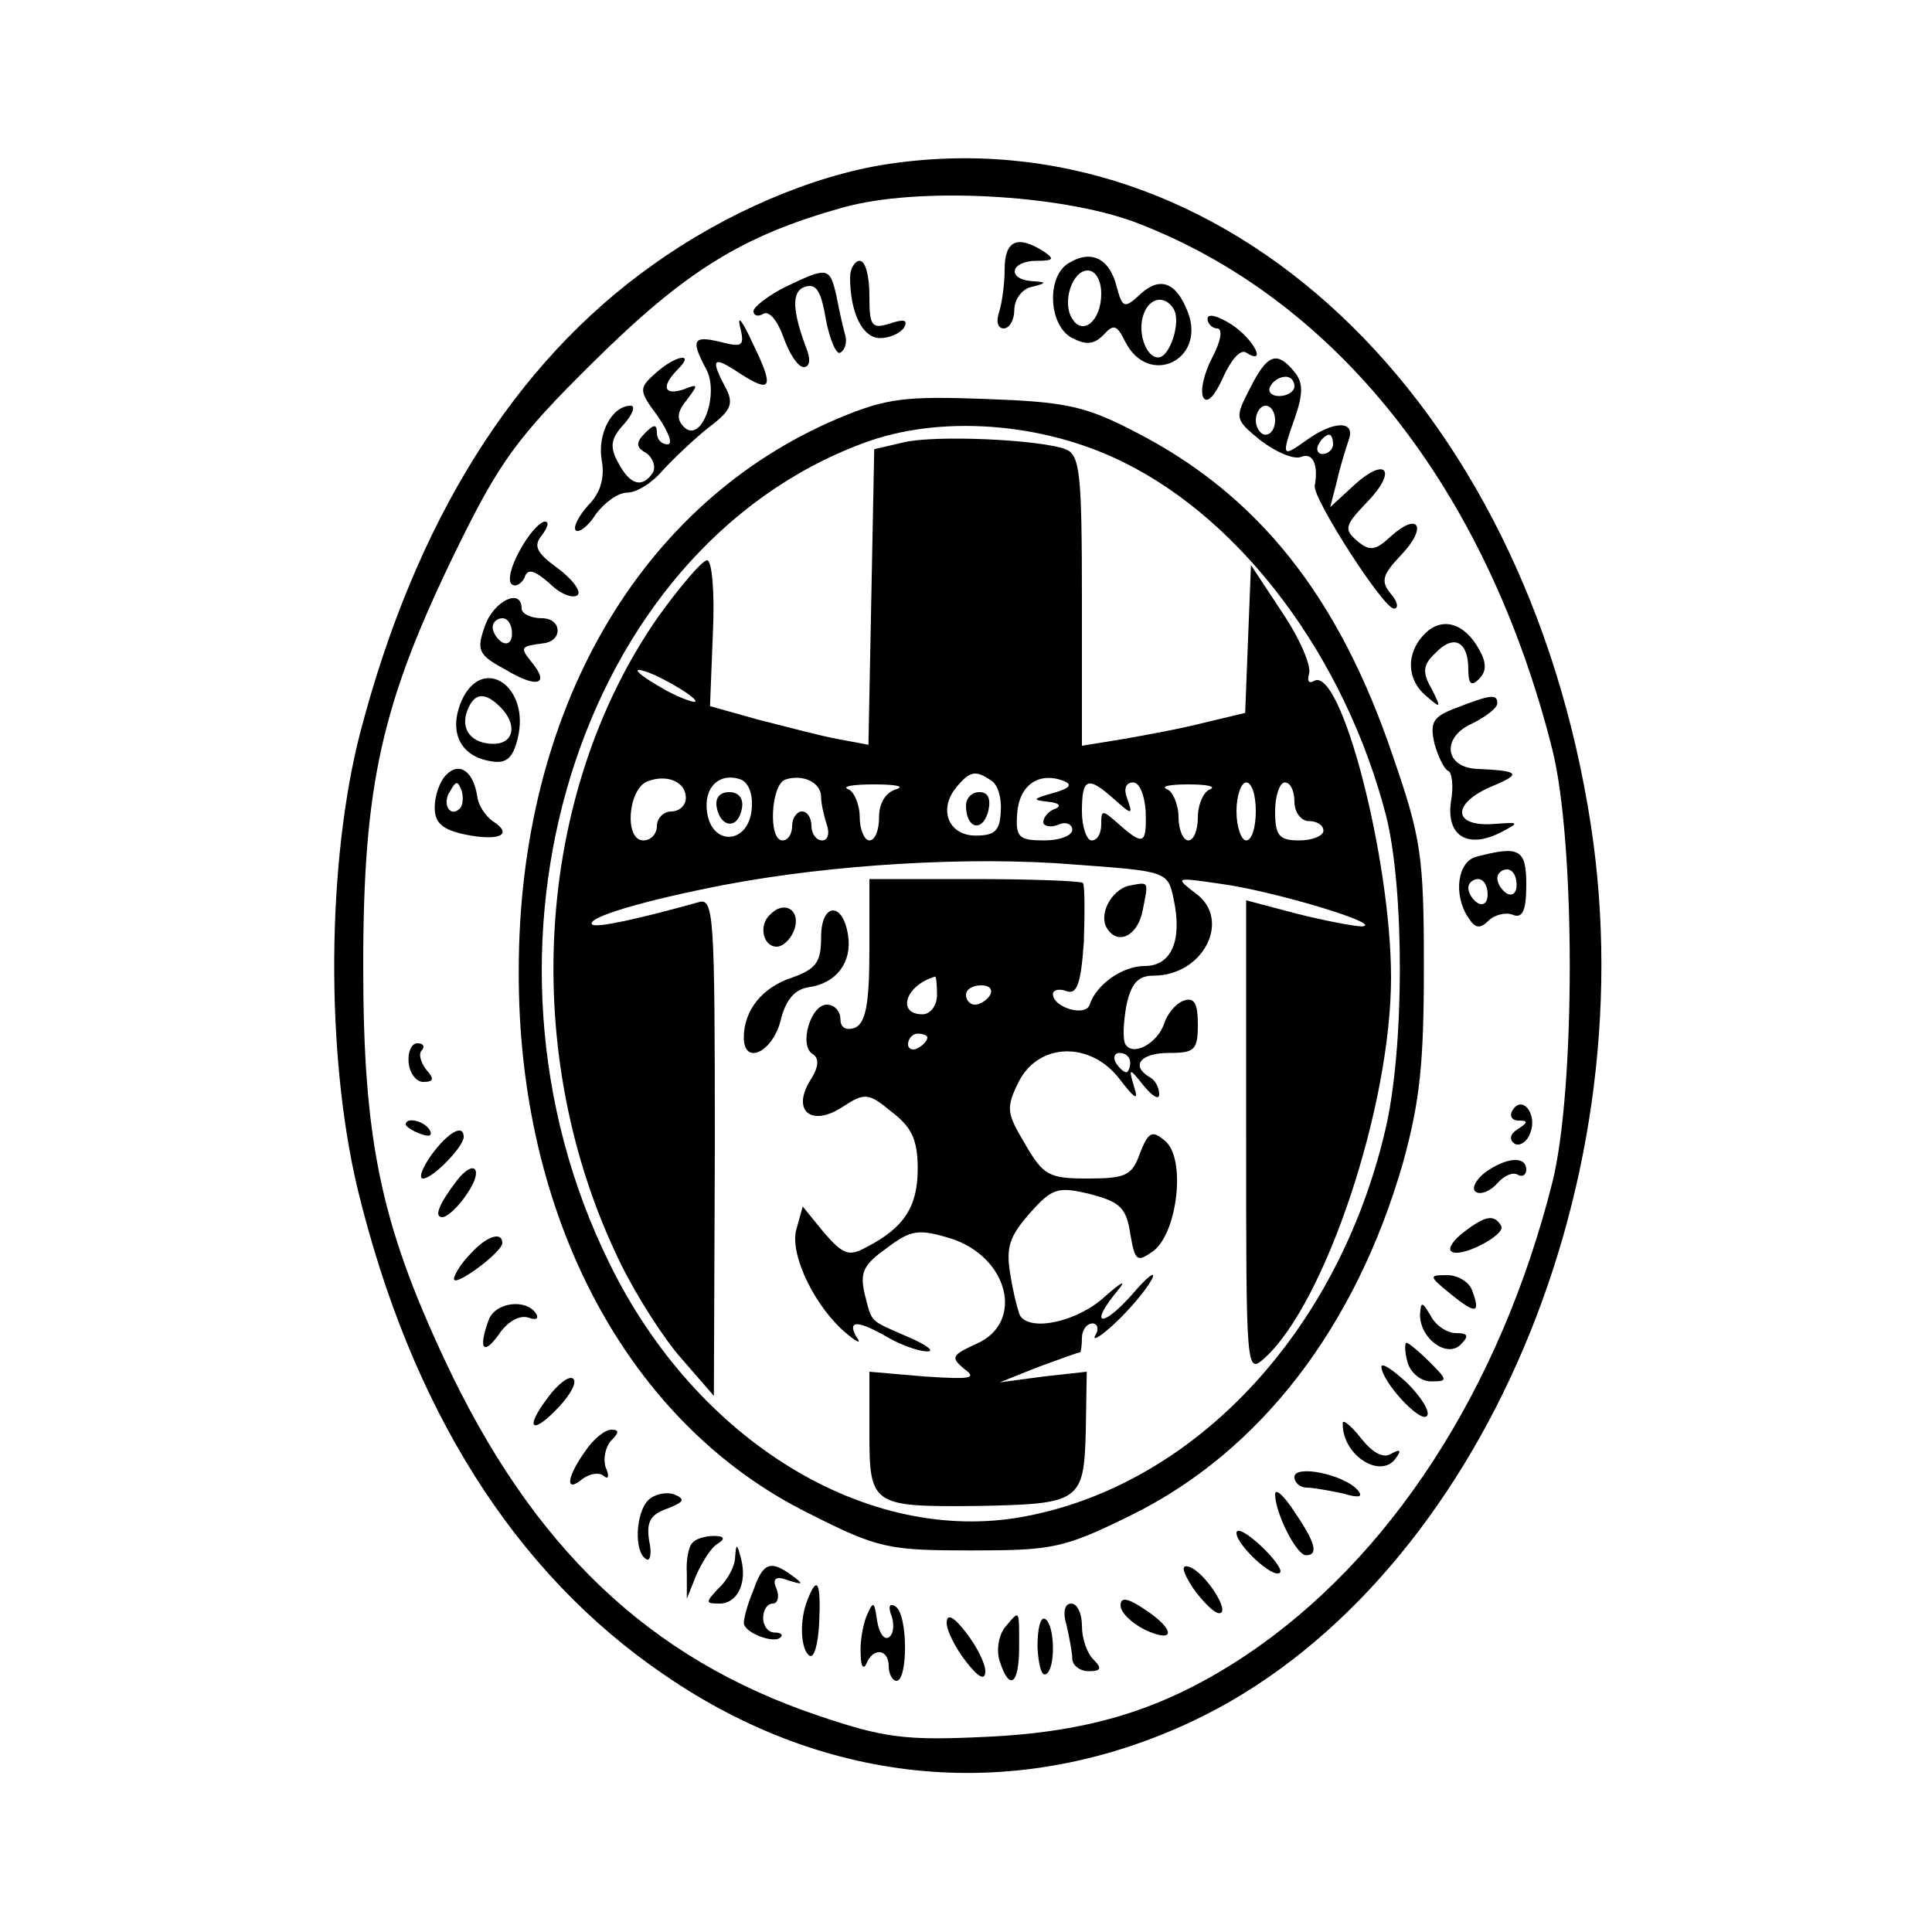 <?xml version="1.0" standalone="no"?>
<!DOCTYPE svg PUBLIC "-//W3C//DTD SVG 20010904//EN"
 "http://www.w3.org/TR/2001/REC-SVG-20010904/DTD/svg10.dtd">
<svg version="1.0" xmlns="http://www.w3.org/2000/svg"
 width="200pt" height="200pt" viewBox="0 0 200 200"
 preserveAspectRatio="xMidYMid meet">

<g transform="translate(0,200) scale(0.1,-0.1)"
fill="#000000" stroke="none">
<path d="M918 1830 c-78 -12 -168 -51 -242 -104 -144 -102 -246 -266 -303
-484 -35 -135 -36 -333 -3 -472 55 -227 162 -398 318 -504 169 -116 365 -133
546 -48 289 136 471 545 413 927 -68 444 -381 738 -729 685z m257 -60 c208
-79 364 -276 432 -546 24 -96 24 -352 0 -448 -54 -214 -168 -390 -318 -490
-83 -55 -159 -79 -269 -84 -83 -4 -105 -1 -173 22 -175 59 -296 174 -387 369
-66 141 -84 228 -84 407 0 188 19 272 96 430 45 92 63 117 142 195 95 94 154
131 258 160 77 22 225 14 303 -15z"/>
<path d="M1040 1721 c0 -16 -3 -36 -6 -45 -3 -9 -1 -16 5 -16 6 0 11 9 11 19
0 11 8 22 18 24 16 4 16 5 0 6 -26 2 -22 21 5 21 18 0 19 2 7 10 -27 17 -40
11 -40 -19z"/>
<path d="M1107 1728 c-24 -13 -22 -65 3 -78 14 -7 22 -7 32 3 11 12 14 11 23
-7 24 -47 83 -19 65 30 -12 32 -29 38 -49 20 -17 -16 -19 -15 -25 7 -7 29 -26
39 -49 25z m33 -32 c0 -28 -19 -44 -30 -26 -11 17 0 50 16 50 8 0 14 -10 14
-24z m75 -16 c8 -13 -4 -50 -16 -50 -13 0 -22 27 -15 45 6 17 22 20 31 5z"/>
<path d="M880 1713 c0 -37 13 -63 31 -63 10 0 21 5 25 11 4 8 0 9 -15 4 -19
-6 -21 -2 -21 29 0 20 -4 36 -10 36 -5 0 -10 -8 -10 -17z"/>
<path d="M813 1703 c-18 -9 -33 -21 -33 -25 0 -5 5 -6 10 -3 6 4 15 -7 21 -24
6 -17 15 -31 21 -31 6 0 7 7 4 16 -16 42 -17 62 -3 67 12 4 17 -4 22 -34 4
-21 11 -37 15 -34 5 3 7 11 5 18 -2 7 -6 24 -9 40 -7 31 -9 31 -53 10z"/>
<path d="M766 1662 c5 -20 3 -22 -20 -16 -29 7 -31 2 -15 -28 14 -26 -5 -78
-23 -60 -8 8 -7 16 3 28 12 16 12 17 -3 11 -21 -7 -24 3 -6 21 18 18 -3 14
-23 -4 -18 -16 -18 -18 2 -45 11 -16 16 -29 10 -29 -6 0 -11 5 -11 12 0 9 -3
9 -12 0 -10 -10 -10 -15 1 -21 7 -5 10 -14 7 -20 -11 -17 -24 -13 -36 10 -9
16 -8 25 6 40 9 10 12 19 7 19 -20 0 -35 -30 -30 -57 3 -17 -1 -33 -14 -46
-10 -11 -16 -23 -13 -26 3 -3 13 4 21 17 9 12 23 22 32 22 10 0 26 10 37 23
11 12 32 32 47 44 24 18 27 25 18 42 -16 30 -13 33 14 15 34 -22 37 -16 14 31
-10 22 -16 30 -13 17z"/>
<path d="M1250 1670 c0 -5 5 -10 10 -10 6 0 4 -13 -5 -30 -9 -17 -13 -36 -9
-42 4 -6 12 3 20 21 8 18 18 30 24 26 22 -14 8 14 -15 29 -14 9 -25 12 -25 6z"/>
<path d="M1294 1598 c-16 -31 -16 -32 11 -54 16 -12 34 -20 42 -17 12 5 18 -8
14 -30 -2 -13 71 -127 82 -127 5 0 4 7 -3 15 -11 13 -9 20 10 40 28 29 19 46
-10 20 -16 -15 -22 -16 -35 -5 -14 12 -13 16 10 40 32 33 20 48 -13 18 l-25
-23 7 27 c3 14 9 33 12 42 8 21 -15 21 -44 0 -25 -18 -26 -17 -11 25 8 24 8
35 -1 46 -18 22 -28 19 -46 -17z m46 2 c0 -5 -7 -10 -16 -10 -8 0 -12 5 -9 10
3 6 10 10 16 10 5 0 9 -4 9 -10z m-20 -35 c0 -8 -4 -15 -10 -15 -5 0 -10 7
-10 15 0 8 5 15 10 15 6 0 10 -7 10 -15z m60 -25 c0 -5 -5 -10 -11 -10 -5 0
-7 5 -4 10 3 6 8 10 11 10 2 0 4 -4 4 -10z"/>
<path d="M868 1567 c-206 -87 -331 -303 -331 -572 -1 -256 114 -470 301 -562
71 -36 82 -38 167 -38 85 0 96 2 167 37 133 66 231 194 280 363 18 65 22 104
22 205 0 114 -3 133 -32 217 -56 166 -140 271 -267 336 -52 27 -72 31 -155 34
-82 3 -102 1 -152 -20z m294 -45 c125 -61 231 -204 273 -367 19 -76 19 -241
-1 -325 -49 -209 -197 -367 -374 -400 -162 -30 -339 78 -429 262 -161 326 -33
739 262 849 79 30 186 22 269 -19z"/>
<path d="M935 1542 l-30 -7 -3 -153 -3 -153 -32 6 c-17 3 -54 13 -82 20 l-50
14 3 76 c2 42 -1 75 -6 75 -5 0 -28 -27 -51 -59 -128 -184 -144 -453 -39 -668
17 -35 46 -80 64 -100 l33 -38 1 258 c0 241 -1 258 -17 253 -61 -17 -106 -27
-110 -23 -7 7 54 25 137 41 110 21 254 30 363 21 95 -7 96 -7 102 -36 9 -42
-2 -69 -30 -69 -23 0 -50 -19 -57 -40 -4 -13 -38 -3 -38 11 0 4 6 6 14 3 11
-4 15 8 18 51 1 31 1 59 -1 61 -2 2 -53 4 -113 4 l-108 0 0 -74 c0 -56 -4 -75
-15 -80 -9 -3 -15 0 -15 9 0 8 -6 15 -14 15 -17 0 -29 -42 -15 -51 7 -4 7 -13
-2 -27 -20 -32 1 -49 33 -28 23 15 27 15 51 -5 21 -16 27 -29 27 -59 0 -39
-14 -61 -53 -81 -18 -10 -24 -8 -44 15 l-22 27 -7 -25 c-6 -27 21 -81 53 -107
12 -10 15 -10 9 -2 -9 17 3 16 34 -2 14 -8 32 -14 40 -14 8 0 -1 7 -20 15 -41
18 -37 14 -45 45 -5 22 -1 30 23 47 25 19 33 20 66 10 60 -19 77 -87 27 -109
-26 -12 -27 -14 -13 -26 14 -10 7 -11 -40 -8 l-58 5 0 -64 c0 -74 3 -76 110
-75 108 2 112 4 114 77 l1 62 -45 -5 -45 -6 40 16 c22 8 41 15 43 15 1 0 2 7
2 15 0 8 5 15 11 15 5 0 7 -6 3 -12 -4 -7 5 -2 20 12 15 14 32 34 38 45 6 11
-4 4 -20 -15 -32 -36 -45 -32 -15 4 10 12 4 9 -13 -6 -28 -26 -77 -37 -88 -20
-2 4 -7 23 -10 42 -5 29 -1 40 20 64 23 26 29 28 62 20 31 -8 38 -14 42 -41 5
-29 7 -30 24 -18 25 19 34 96 12 114 -13 11 -17 10 -26 -13 -8 -23 -15 -26
-54 -26 -40 0 -46 3 -65 36 -19 32 -20 37 -6 65 21 40 74 41 104 2 16 -21 20
-23 15 -8 -6 20 -5 20 10 1 9 -11 16 -15 16 -9 0 7 -4 15 -10 18 -20 12 -9 25
20 25 27 0 30 3 30 30 0 22 -4 28 -15 24 -8 -3 -17 -14 -20 -24 -7 -20 -32
-34 -40 -21 -3 5 -2 23 1 40 5 23 12 31 28 31 52 0 81 58 44 85 -22 17 -22 17
26 10 53 -7 170 -42 146 -44 -8 0 -39 6 -67 13 l-53 14 0 -245 c0 -242 0 -246
19 -229 63 57 131 261 131 394 0 123 -52 324 -80 307 -5 -3 -7 0 -5 7 3 8 -9
36 -27 63 l-33 50 -3 -76 -3 -77 -42 -10 c-23 -6 -61 -13 -84 -17 l-43 -7 0
150 c0 133 -2 151 -17 157 -27 10 -135 15 -168 7z m-215 -268 c0 -2 -13 2 -30
11 -16 9 -30 18 -30 21 0 2 14 -2 30 -11 17 -9 30 -18 30 -21z m-10 -100 c0
-8 -7 -14 -15 -14 -8 0 -15 -7 -15 -15 0 -8 -6 -15 -14 -15 -20 0 -16 53 4 61
20 8 40 0 40 -17z m68 -13 c-4 -35 -41 -37 -46 -2 -4 26 13 42 35 34 8 -3 13
-16 11 -32z m72 14 c0 -7 3 -20 6 -29 3 -9 1 -16 -5 -16 -6 0 -11 7 -11 15 0
8 -4 15 -10 15 -5 0 -10 -7 -10 -15 0 -8 -4 -15 -10 -15 -15 0 -12 58 3 63 18
6 37 -3 37 -18z m176 17 c7 -4 11 -18 10 -32 -1 -20 -6 -25 -26 -25 -28 0 -39
27 -20 50 14 17 20 18 36 7z m64 -13 c-21 -6 -22 -7 -5 -9 11 -1 14 -4 8 -7
-7 -2 -13 -9 -13 -14 0 -4 7 -6 15 -3 8 4 15 1 15 -5 0 -6 -13 -11 -29 -11
-26 0 -30 3 -28 28 2 29 22 43 47 34 11 -4 8 -8 -10 -13z m-162 4 c-11 -3 -18
-14 -18 -29 0 -13 -4 -24 -10 -24 -5 0 -10 11 -10 24 0 13 -6 27 -12 29 -7 3
5 5 27 5 22 0 32 -2 23 -5z m225 -10 c19 -17 20 -17 14 0 -4 10 -2 17 6 17 7
0 12 -14 13 -30 1 -34 -2 -36 -28 -13 -17 15 -18 15 -18 0 0 -10 -4 -17 -10
-17 -5 0 -10 14 -10 30 0 35 6 37 33 13z m100 10 c-7 -2 -13 -16 -13 -29 0
-13 -4 -24 -10 -24 -5 0 -10 11 -10 24 0 13 -6 27 -12 29 -7 3 3 5 22 5 19 0
29 -2 23 -5z m47 -23 c0 -16 -4 -30 -10 -30 -5 0 -10 14 -10 30 0 17 5 30 10
30 6 0 10 -13 10 -30z m40 10 c0 -11 7 -20 15 -20 8 0 15 -4 15 -10 0 -5 -11
-10 -25 -10 -21 0 -25 5 -25 30 0 17 5 30 10 30 6 0 10 -9 10 -20z m-370 -200
c0 -11 -7 -20 -15 -20 -27 0 -18 30 13 39 1 1 2 -8 2 -19z m55 0 c-3 -5 -10
-10 -16 -10 -5 0 -9 5 -9 10 0 6 7 10 16 10 8 0 12 -4 9 -10z m-65 -44 c0 -3
-4 -8 -10 -11 -5 -3 -10 -1 -10 4 0 6 5 11 10 11 6 0 10 -2 10 -4z m210 -26
c0 -5 -2 -10 -4 -10 -3 0 -8 5 -11 10 -3 6 -1 10 4 10 6 0 11 -4 11 -10z"/>
<path d="M742 1164 c4 -21 22 -23 26 -1 2 10 -3 17 -13 17 -10 0 -15 -6 -13
-16z"/>
<path d="M1000 1166 c0 -24 17 -28 23 -6 3 13 0 20 -9 20 -8 0 -14 -6 -14 -14z"/>
<path d="M1168 1083 c-18 -5 -31 -30 -22 -44 11 -18 32 -8 37 19 6 31 7 29
-15 25z"/>
<path d="M797 1053 c-12 -11 -7 -33 7 -33 7 0 16 9 19 20 5 19 -12 28 -26 13z"/>
<path d="M850 1030 c0 -26 -5 -33 -30 -42 -31 -10 -50 -34 -50 -62 0 -29 29
-16 38 17 5 22 15 33 29 35 29 4 45 26 41 53 -5 36 -28 35 -28 -1z"/>
<path d="M538 1430 c-9 -16 -13 -32 -8 -35 4 -3 10 1 13 7 3 10 10 8 26 -6 11
-11 24 -16 29 -12 4 4 -6 17 -21 28 -22 16 -25 23 -16 34 6 8 8 14 3 14 -5 0
-17 -13 -26 -30z"/>
<path d="M502 1352 c-9 -25 -7 -30 21 -45 33 -20 47 -16 27 8 -12 15 -11 16
12 19 21 2 20 26 -1 26 -12 0 -21 5 -21 10 0 22 -29 8 -38 -18z m28 -8 c0 -8
-4 -12 -10 -9 -5 3 -10 10 -10 16 0 5 5 9 10 9 6 0 10 -7 10 -16z"/>
<path d="M1475 1344 c-20 -20 -19 -48 2 -65 15 -13 15 -12 5 8 -10 17 -9 25 4
37 19 20 34 12 34 -17 0 -15 3 -18 11 -10 8 8 8 17 0 31 -15 27 -38 34 -56 16z"/>
<path d="M478 1275 c-14 -32 -2 -58 30 -63 16 -3 23 3 28 24 13 53 -36 87 -58
39z m40 -7 c18 -18 14 -38 -7 -38 -23 0 -35 15 -27 35 7 18 18 19 34 3z"/>
<path d="M1507 1267 c-24 -9 -27 -15 -22 -37 4 -14 10 -26 14 -28 4 -1 6 -16
3 -32 -5 -35 17 -49 51 -32 21 11 20 11 -7 9 -41 -3 -44 20 -4 38 34 14 32 17
-12 19 -35 1 -38 33 -6 47 14 7 26 16 26 21 0 10 -7 9 -43 -5z"/>
<path d="M462 1198 c-7 -7 -12 -22 -12 -34 0 -16 8 -23 32 -28 35 -7 50 0 28
14 -7 5 -15 16 -16 26 -4 25 -18 36 -32 22z m14 -35 c-10 -10 -19 5 -10 18 6
11 8 11 12 0 2 -7 1 -15 -2 -18z"/>
<path d="M1528 1113 c-19 -5 -24 -39 -8 -63 7 -11 12 -12 21 -3 6 6 18 9 25 6
10 -4 14 4 14 31 0 37 -7 41 -52 29z m42 -29 c0 -8 -4 -12 -10 -9 -5 3 -10 10
-10 16 0 5 5 9 10 9 6 0 10 -7 10 -16z m-30 -10 c0 -8 -4 -12 -10 -9 -5 3 -10
10 -10 16 0 5 5 9 10 9 6 0 10 -7 10 -16z"/>
<path d="M423 900 c1 -11 8 -20 15 -20 11 0 12 3 3 13 -6 8 -8 17 -4 20 3 4 1
7 -5 7 -6 0 -10 -9 -9 -20z"/>
<path d="M1566 851 c-4 -6 -1 -11 6 -11 10 0 10 -2 -1 -9 -8 -5 -9 -11 -3 -15
5 -3 13 2 16 11 8 19 -8 40 -18 24z"/>
<path d="M420 836 c0 -2 7 -7 16 -10 8 -3 12 -2 9 4 -6 10 -25 14 -25 6z"/>
<path d="M447 805 c-10 -14 -14 -25 -9 -25 10 0 42 33 42 43 0 14 -16 5 -33
-18z"/>
<path d="M1537 786 c-10 -8 -14 -17 -9 -20 5 -3 15 1 22 9 7 8 16 12 21 9 5
-3 9 0 9 5 0 15 -21 13 -43 -3z"/>
<path d="M473 778 c-19 -25 -24 -38 -15 -38 5 0 17 11 26 25 17 25 7 36 -11
13z"/>
<path d="M1516 725 c-11 -8 -17 -17 -14 -20 8 -9 58 17 52 26 -7 12 -16 11
-38 -6z"/>
<path d="M487 702 c-10 -10 -17 -22 -17 -26 0 -9 49 27 50 37 0 13 -17 7 -33
-11z"/>
<path d="M1501 661 c27 -22 32 -21 23 3 -3 9 -15 16 -26 16 -19 0 -19 -1 3
-19z"/>
<path d="M506 634 c-11 -30 -6 -38 10 -16 9 14 22 21 31 18 8 -3 11 -1 8 4
-10 16 -42 12 -49 -6z"/>
<path d="M1470 639 c0 -25 28 -45 42 -31 9 9 8 12 -5 12 -9 0 -21 8 -26 18 -9
15 -10 15 -11 1z"/>
<path d="M1457 590 c3 -11 14 -20 24 -20 18 0 18 1 -1 20 -11 11 -22 20 -24
20 -2 0 -2 -9 1 -20z"/>
<path d="M1430 585 c1 -16 40 -58 47 -51 4 4 -5 19 -20 34 -15 14 -27 22 -27
17z"/>
<path d="M567 553 c-25 -33 -16 -39 12 -9 12 13 19 26 14 29 -4 3 -16 -6 -26
-20z"/>
<path d="M1390 527 c-1 -34 41 -60 56 -35 5 7 3 8 -6 3 -8 -5 -19 1 -31 16
-10 13 -19 20 -19 16z"/>
<path d="M606 498 c-20 -28 -21 -44 -3 -29 8 6 18 7 22 3 5 -4 6 0 2 9 -3 9 0
22 6 28 8 8 8 11 0 11 -7 0 -19 -10 -27 -22z"/>
<path d="M1340 471 c0 -6 6 -11 13 -11 6 0 23 -3 37 -6 17 -5 22 -4 15 4 -15
16 -65 26 -65 13z"/>
<path d="M671 447 c-13 -13 -15 -54 -2 -61 4 -3 6 6 3 19 -3 19 1 27 18 33 18
7 20 10 8 15 -9 3 -21 0 -27 -6z"/>
<path d="M1320 453 c0 -19 22 -63 32 -63 13 0 10 13 -12 45 -11 17 -20 25 -20
18z"/>
<path d="M1280 413 c0 -12 38 -48 45 -41 3 2 -6 15 -20 28 -14 13 -25 19 -25
13z"/>
<path d="M717 403 c-4 -3 -7 -18 -6 -32 l0 -26 10 25 c6 13 15 28 22 32 8 5 7
8 -4 8 -9 0 -19 -3 -22 -7z"/>
<path d="M761 388 c0 -9 -8 -24 -17 -32 -14 -15 -14 -16 1 -16 18 0 29 21 22
47 -4 15 -5 16 -6 1z"/>
<path d="M780 354 c-6 -14 -10 -29 -10 -34 0 -10 31 -22 38 -15 3 3 0 5 -6 5
-7 0 -12 7 -12 15 0 8 4 15 10 15 5 0 7 7 4 15 -5 11 -1 14 12 9 16 -5 16 -4
4 5 -22 16 -30 14 -40 -15z"/>
<path d="M1235 356 c10 -14 22 -26 27 -26 13 0 -15 43 -31 48 -9 3 -7 -5 4
-22z"/>
<path d="M836 344 c-9 -22 -7 -52 2 -58 5 -3 9 13 10 34 2 42 -2 50 -12 24z"/>
<path d="M1160 338 c0 -7 11 -18 25 -25 32 -15 32 0 0 21 -18 12 -25 13 -25 4z"/>
<path d="M897 327 c-4 -10 -7 -28 -6 -40 0 -12 3 -16 6 -9 7 17 23 15 23 -3 0
-8 4 -15 8 -15 12 0 12 69 -1 77 -6 4 -8 0 -4 -10 3 -9 2 -19 -3 -22 -5 -3
-10 5 -12 17 -3 21 -4 21 -11 5z"/>
<path d="M1104 318 c3 -13 6 -29 6 -35 0 -7 8 -13 17 -13 13 0 14 3 5 12 -7 7
-12 22 -12 35 0 13 -5 23 -11 23 -7 0 -9 -9 -5 -22z"/>
<path d="M980 320 c0 -8 9 -26 20 -40 13 -17 20 -20 20 -10 0 8 -9 26 -20 40
-13 17 -20 20 -20 10z"/>
<path d="M1040 315 c-6 -8 -9 -23 -5 -35 10 -31 20 -24 20 15 0 40 1 39 -15
20z"/>
<path d="M1074 295 c1 -18 4 -31 9 -28 10 6 9 51 -1 57 -5 3 -8 -10 -8 -29z"/>
</g>
</svg>
